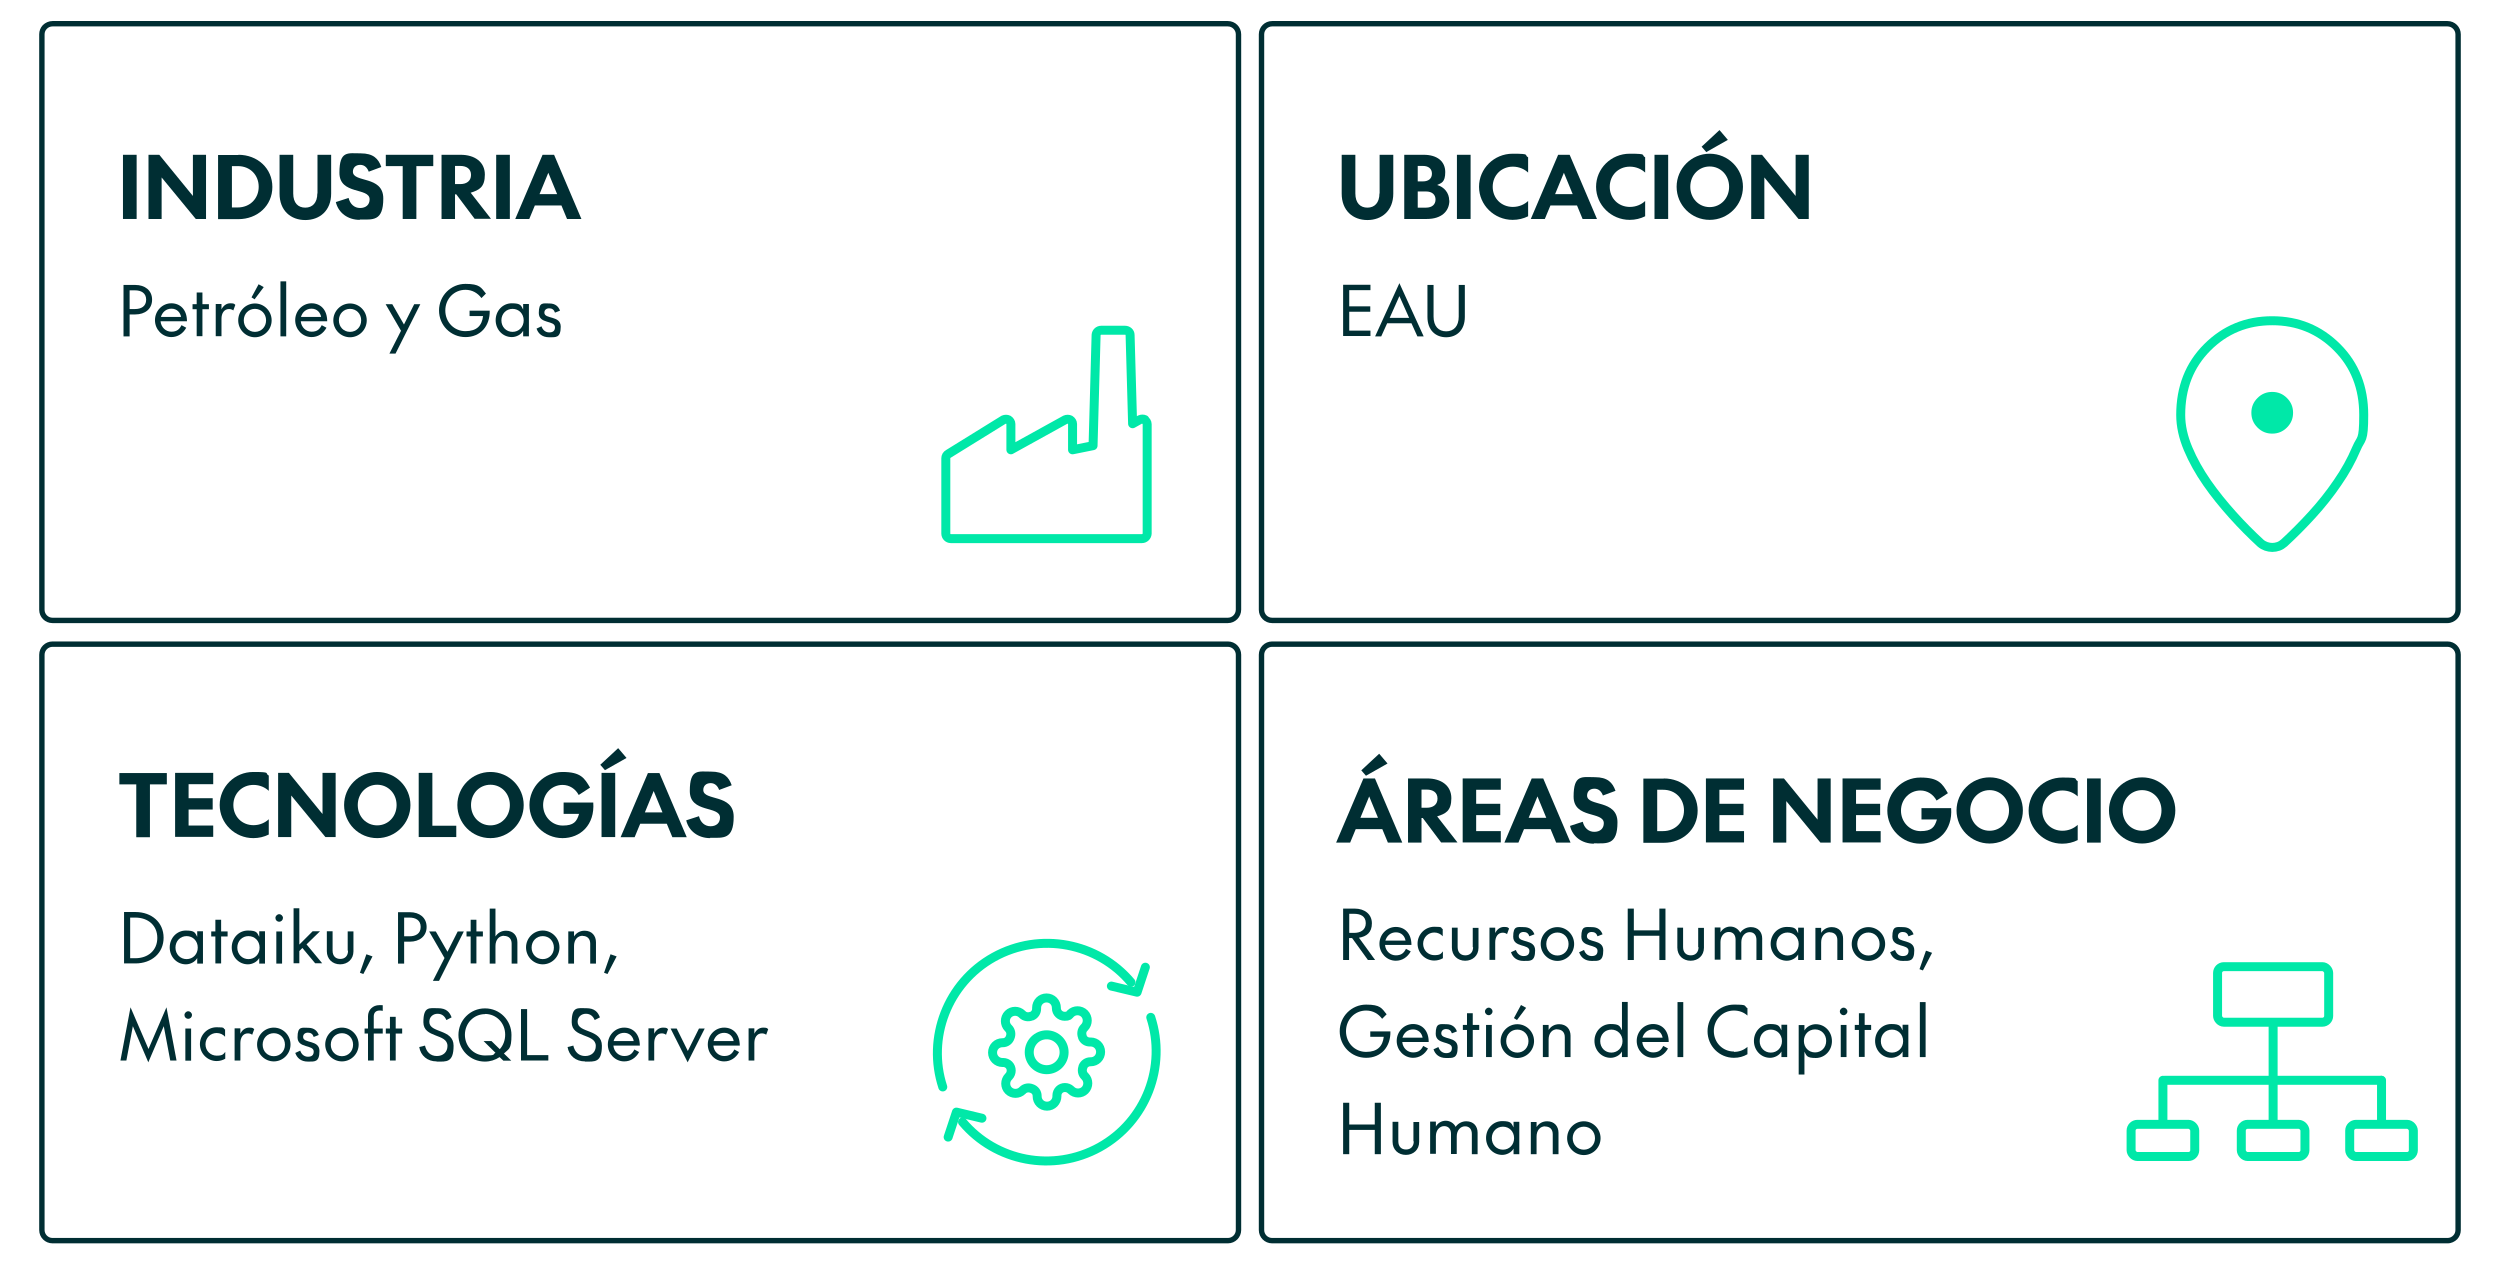 <?xml version="1.0" encoding="UTF-8"?>
<svg id="Layer_1" data-name="Layer 1" xmlns="http://www.w3.org/2000/svg" version="1.1" viewBox="0 0 1390.6 703.3">
  <defs>
    <style>
      .cls-1 {
        fill: #002e33;
      }

      .cls-1, .cls-2 {
        stroke-width: 0px;
      }

      .cls-3 {
        fill: none;
        stroke: #00e8a8;
        stroke-linecap: round;
        stroke-linejoin: round;
        stroke-width: 5px;
      }

      .cls-2 {
        fill: #00e8a8;
      }
    </style>
  </defs>
  <path class="cls-1" d="M683,346.6H29.2c-4.1,0-7.4-3.3-7.4-7.4V19.1c0-1.9.7-3.7,2-5.1,1.4-1.4,3.4-2.3,5.4-2.3h653.8c4.1,0,7.4,3.3,7.4,7.4v320c0,4.1-3.3,7.5-7.4,7.5h0ZM29.2,14.7c-1.2,0-2.4.5-3.2,1.4-.8.8-1.2,1.9-1.2,3v320.1c0,2.4,2,4.4,4.4,4.4h653.8c2.4,0,4.4-2,4.4-4.5V19.1c0-2.4-2-4.4-4.4-4.4,0,0-653.8,0-653.8,0Z"/>
  <path class="cls-1" d="M1361.4,346.6h-653.8c-4.1,0-7.4-3.3-7.4-7.4V19.1c0-4.1,3.3-7.4,7.4-7.4h653.8c4.1,0,7.4,3.3,7.4,7.4v320c0,1.9-.7,3.8-2.1,5.2-1.4,1.4-3.3,2.3-5.3,2.3ZM707.6,14.7c-2.4,0-4.4,2-4.4,4.4v320.1c0,2.4,2,4.4,4.4,4.4h653.8c1.2,0,2.3-.5,3.2-1.4.8-.8,1.2-1.9,1.2-3.1V19.1c0-2.4-2-4.4-4.4-4.4h-653.8,0Z"/>
  <path class="cls-1" d="M683,691.6H29.2c-4.1,0-7.4-3.3-7.4-7.4v-320c0-4.1,3.3-7.4,7.4-7.4h653.8c4.1,0,7.4,3.3,7.4,7.4v320c0,4.1-3.3,7.4-7.4,7.4ZM29.2,359.8c-2.4,0-4.4,2-4.4,4.4v320c0,2.4,2,4.4,4.4,4.4h653.8c2.4,0,4.4-2,4.4-4.4v-320c0-2.4-2-4.4-4.4-4.4H29.2Z"/>
  <path class="cls-1" d="M1361.4,691.6h-653.8c-4.1,0-7.4-3.3-7.4-7.4v-320c0-4.1,3.3-7.4,7.4-7.4h653.8c4.1,0,7.4,3.3,7.4,7.4v320c0,1.9-.7,3.7-2,5.1-1.4,1.4-3.3,2.3-5.3,2.3h0ZM707.6,359.8c-2.4,0-4.4,2-4.4,4.4v320c0,2.4,2,4.4,4.4,4.4h653.8c1.2,0,2.4-.5,3.2-1.4.8-.8,1.2-1.9,1.2-3v-320c0-2.4-2-4.4-4.4-4.4h-653.8,0Z"/>
  <g>
    <path class="cls-1" d="M75.3,507.3c9.1,0,15.7,5.8,15.7,14.3s-6.6,14.3-15.7,14.3h-6.3v-28.6h6.3ZM75.3,510.4h-2.9v22.6h2.9c7,0,12.2-4.3,12.2-11.3s-5.2-11.3-12.2-11.3h0Z"/>
    <path class="cls-1" d="M112.9,518.1v17.9h-3.2v-3.1c-1.2,2.2-3.9,3.5-6.3,3.5-5.1,0-9-4.2-9-9.4s3.9-9.4,9-9.4,5.1,1.3,6.3,3.5v-3.1h3.2ZM103.8,533.5c3.5,0,6.2-2.7,6.2-6.4s-2.7-6.4-6.2-6.4-6.2,2.7-6.2,6.4,2.7,6.4,6.2,6.4Z"/>
    <path class="cls-1" d="M117.5,518.1h2.3v-6.5h3.2v6.5h3.6v2.8h-3.6v15h-3.2v-15h-2.3v-2.8Z"/>
    <path class="cls-1" d="M147.4,518.1v17.9h-3.2v-3.1c-1.2,2.2-3.9,3.5-6.3,3.5-5.1,0-9-4.2-9-9.4s3.9-9.4,9-9.4,5.1,1.3,6.3,3.5v-3.1h3.2ZM138.2,533.5c3.5,0,6.2-2.7,6.2-6.4s-2.7-6.4-6.2-6.4-6.2,2.7-6.2,6.4,2.7,6.4,6.2,6.4Z"/>
    <path class="cls-1" d="M153.2,510.6c0-1.1,1-2.1,2.1-2.1s2.1,1,2.1,2.1-.9,2.1-2.1,2.1-2.1-.9-2.1-2.1ZM156.9,518.1v17.9h-3.2v-17.9h3.2Z"/>
    <path class="cls-1" d="M166.5,505.3v20.1l7.4-7.4h4.1l-7.5,7.3,8.7,10.5h-3.9l-7.1-8.5-1.7,1.7v6.8h-3.2v-30.6h3.2Z"/>
    <path class="cls-1" d="M193.4,528.9v-10.8h3.2v11.1c0,4.3-3.2,7.2-7.4,7.2s-7.4-2.9-7.4-7.3v-11.1h3.2v10.8c0,3,1.7,4.6,4.3,4.6s4.3-1.7,4.3-4.6h-.2Z"/>
    <path class="cls-1" d="M207.2,532l-5.1,9.8-1.9-.7,3.6-10.3,3.4,1.2Z"/>
    <path class="cls-1" d="M224.8,536h-3.4v-28.6h6.6c5.3,0,9.3,3,9.3,8.2s-4,8.2-9.3,8.2h-3.2v12.2h0ZM224.8,520.8h3c3.3,0,6.2-1.4,6.2-5.2s-2.9-5.2-6.2-5.2h-3v10.5h0Z"/>
    <path class="cls-1" d="M247.2,532.8l-8.5-14.7h3.7l6.5,11.3,5.7-11.3h3.4l-13.8,27.5h-3.4l6.5-12.8h-.1Z"/>
    <path class="cls-1" d="M259.5,518.1h2.3v-6.5h3.2v6.5h3.6v2.8h-3.6v15h-3.2v-15h-2.3v-2.8Z"/>
    <path class="cls-1" d="M280.4,520.5c-2.8,0-4.8,2.2-4.8,5.7v9.8h-3.2v-30.6h3.2v15.5c1.2-1.9,3.2-3.2,5.9-3.2,4.1,0,6.3,2.9,6.3,6.4v11.9h-3.2v-11.1c0-2.7-1.6-4.3-4.2-4.3h0Z"/>
    <path class="cls-1" d="M301.9,517.6c5.1,0,9.3,4.2,9.3,9.4s-4.2,9.4-9.3,9.4-9.3-4.2-9.3-9.4,4.2-9.4,9.3-9.4ZM301.9,533.5c3.5,0,6.2-2.7,6.2-6.4s-2.7-6.4-6.2-6.4-6.2,2.7-6.2,6.4,2.7,6.4,6.2,6.4Z"/>
    <path class="cls-1" d="M324.1,520.5c-2.8,0-4.8,2.2-4.8,5.7v9.8h-3.2v-17.9h3.2v2.8c1.2-1.9,3.2-3.2,5.9-3.2,4.1,0,6.3,2.9,6.3,6.4v11.9h-3.2v-11.1c0-2.7-1.6-4.3-4.2-4.3h0Z"/>
    <path class="cls-1" d="M343,532l-5.1,9.8-1.9-.7,3.6-10.3,3.4,1.2Z"/>
    <path class="cls-1" d="M73.9,570.8l-3.6,19.1h-3.3l5.6-29.6,10,23.2,10-23.2,5.6,29.6h-3.5l-3.6-19.1-8.6,20.1-8.6-20.1Z"/>
    <path class="cls-1" d="M102.6,564.6c0-1.1,1-2.1,2.1-2.1s2.1,1,2.1,2.1-.9,2.1-2.1,2.1-2.1-.9-2.1-2.1ZM106.3,572.1v17.9h-3.2v-17.9h3.2Z"/>
    <path class="cls-1" d="M125.2,572.9v3.8c-1.1-1.3-2.8-2.1-4.7-2.1-3.4,0-6.2,2.7-6.2,6.3s2.8,6.3,6.2,6.3,3.7-.8,4.8-2.1v3.8c-1.4.8-3,1.3-4.8,1.3-5.1,0-9.3-4.2-9.3-9.4s4.2-9.4,9.3-9.4,3.3.5,4.7,1.3v.2h0Z"/>
    <path class="cls-1" d="M140.3,575.6c-.6-.5-1.5-.8-2.4-.8-2.7,0-4.2,2.3-4.2,5.4v9.7h-3.2v-17.9h3.2v3c.9-1.9,2.6-3.4,4.9-3.4s2.2.4,2.8.9l-1.1,3h0Z"/>
    <path class="cls-1" d="M152.3,571.6c5.1,0,9.3,4.2,9.3,9.4s-4.2,9.4-9.3,9.4-9.3-4.2-9.3-9.4,4.2-9.4,9.3-9.4ZM152.3,587.5c3.5,0,6.2-2.7,6.2-6.4s-2.7-6.4-6.2-6.4-6.2,2.7-6.2,6.4,2.7,6.4,6.2,6.4Z"/>
    <path class="cls-1" d="M164.2,585.7l2.8-1.3c.6,1.9,2.1,3.4,4.3,3.4s3.2-1,3.2-2.9c0-4-9-1.6-9-7.9s2.5-5.3,5.9-5.3,5.1,1.8,5.9,4l-2.8,1.1c-.5-1.6-1.6-2.4-3.2-2.4s-2.7.9-2.7,2.4c0,3.8,9.1,1.4,9.1,7.8s-2.8,5.9-6.5,5.9-6-2-6.9-4.7h-.1Z"/>
    <path class="cls-1" d="M190.2,571.6c5.1,0,9.3,4.2,9.3,9.4s-4.2,9.4-9.3,9.4-9.3-4.2-9.3-9.4,4.2-9.4,9.3-9.4ZM190.2,587.5c3.5,0,6.2-2.7,6.2-6.4s-2.7-6.4-6.2-6.4-6.2,2.7-6.2,6.4,2.7,6.4,6.2,6.4Z"/>
    <path class="cls-1" d="M202.8,572.1h1.9v-6.8c0-3.6,2.7-6.2,6.3-6.2s1.4,0,1.9.2v3c-.7-.2-1.1-.2-1.8-.2-1.8,0-3.2,1-3.2,3.3v6.7h5v2.8h-5v15h-3.2v-15h-1.9v-2.8Z"/>
    <path class="cls-1" d="M214.6,572.1h2.3v-6.5h3.2v6.5h3.6v2.8h-3.6v15h-3.2v-15h-2.3v-2.8Z"/>
    <path class="cls-1" d="M242.9,590.4c-5.2,0-8.9-3.2-9.7-8l3.2-.8c.8,3.6,3.1,5.8,6.6,5.8s5.9-2.2,5.9-5.6c0-7.1-13.4-4.2-13.4-13.2s3.4-7.8,8.1-7.8,6.5,2.2,7.6,5.1l-2.9,1.5c-.9-2.1-2.4-3.5-4.9-3.5s-4.6,1.7-4.6,4.5c0,6.4,13.5,3.8,13.5,13.3s-4.1,8.8-9.2,8.8h-.2Z"/>
    <path class="cls-1" d="M269.8,560.9c8.2,0,14.7,6.6,14.7,14.8s-1.6,7.7-4.2,10.3l4.1,4h-4.4l-2.1-2c-2.4,1.6-5.2,2.5-8.2,2.5-8.2,0-14.7-6.6-14.7-14.8s6.6-14.8,14.7-14.8h.1ZM269.8,564.1c-6.3,0-11.2,5.1-11.2,11.5s4.9,11.5,11.2,11.5,4.1-.6,5.8-1.5l-6.6-6.5h4.4l4.6,4.5c1.9-2.1,3-4.9,3-8.1,0-6.5-4.9-11.5-11.2-11.5h0Z"/>
    <path class="cls-1" d="M289.8,561.3h3.4v25.6h11.8v3h-15.2v-28.6h0Z"/>
    <path class="cls-1" d="M325.4,590.4c-5.2,0-8.9-3.2-9.7-8l3.2-.8c.8,3.6,3.1,5.8,6.6,5.8s5.9-2.2,5.9-5.6c0-7.1-13.4-4.2-13.4-13.2s3.4-7.8,8.1-7.8,6.5,2.2,7.6,5.1l-2.9,1.5c-.9-2.1-2.4-3.5-4.9-3.5s-4.6,1.7-4.6,4.5c0,6.4,13.5,3.8,13.5,13.3s-4.1,8.8-9.2,8.8h-.2Z"/>
    <path class="cls-1" d="M352.9,583.8l2.6,1.4c-1.8,3.3-4.8,5.2-8.3,5.2-5,0-9.1-4.2-9.1-9.4s4.1-9.4,9.1-9.4,8.7,3.6,8.7,10h-14.7c.3,3.4,2.9,5.8,6,5.8s4.5-1.3,5.7-3.7h0ZM341.3,579.1h11.2c-.4-2.5-2.3-4.6-5.3-4.6s-5.1,1.9-5.9,4.6h0Z"/>
    <path class="cls-1" d="M370.5,575.6c-.6-.5-1.5-.8-2.4-.8-2.7,0-4.2,2.3-4.2,5.4v9.7h-3.2v-17.9h3.2v3c.9-1.9,2.6-3.4,4.9-3.4s2.2.4,2.8.9l-1.1,3h0Z"/>
    <path class="cls-1" d="M373,572.1h3.4l6.2,12.5,6.2-12.5h3.2l-9.5,18.8-9.5-18.8h0Z"/>
    <path class="cls-1" d="M408.5,583.8l2.6,1.4c-1.8,3.3-4.8,5.2-8.3,5.2-5,0-9.1-4.2-9.1-9.4s4.1-9.4,9.1-9.4,8.7,3.6,8.7,10h-14.7c.3,3.4,2.9,5.8,6,5.8s4.5-1.3,5.7-3.7h0ZM396.9,579.1h11.2c-.4-2.5-2.3-4.6-5.3-4.6s-5.1,1.9-5.9,4.6h0Z"/>
    <path class="cls-1" d="M426.2,575.6c-.6-.5-1.5-.8-2.4-.8-2.7,0-4.2,2.3-4.2,5.4v9.7h-3.2v-17.9h3.2v3c.9-1.9,2.6-3.4,4.9-3.4s2.2.4,2.8.9l-1.1,3h0Z"/>
  </g>
  <g>
    <line class="cls-3" x1="1264.4" y1="624.5" x2="1264.4" y2="569"/>
    <line class="cls-3" x1="1203.1" y1="623.8" x2="1203.1" y2="600.9"/>
    <line class="cls-3" x1="1324.7" y1="623.8" x2="1324.7" y2="600.9"/>
    <line class="cls-3" x1="1324.4" y1="600.9" x2="1204.2" y2="600.9"/>
    <rect class="cls-3" x="1307" y="625.4" width="35.4" height="17.9" rx="3.5" ry="3.5"/>
    <rect class="cls-3" x="1185.4" y="625.4" width="35.4" height="17.9" rx="3.5" ry="3.5"/>
    <rect class="cls-3" x="1233.5" y="537.7" width="61.8" height="30.9" rx="3.5" ry="3.5"/>
    <rect class="cls-3" x="1246.7" y="625.4" width="35.4" height="17.9" rx="3.5" ry="3.5"/>
  </g>
  <g>
    <circle id="Ellipse_191" data-name="Ellipse 191" class="cls-3" cx="582.2" cy="585.3" r="9.7"/>
    <path id="Path_1152" data-name="Path 1152" class="cls-3" d="M602.4,593.5c-.7,1.7-.4,3.7.9,5l.2.2c2.1,2.1,2.1,5.6,0,7.7-2.1,2.1-5.6,2.1-7.7,0l-.2-.2c-1.8-1.7-4.7-1.7-6.4,0-.8.8-1.3,2-1.3,3.1v.5c0,3-2.4,5.5-5.5,5.5s-5.5-2.4-5.5-5.5h0v-.2c0-1.9-1.2-3.5-3-4.1-1.7-.7-3.7-.4-5,.9l-.2.2c-2.1,2.1-5.6,2.1-7.7,0-2.1-2.1-2.1-5.6,0-7.7l.2-.2c1.7-1.8,1.7-4.7,0-6.4-.8-.8-2-1.3-3.1-1.3h-.5c-3,0-5.5-2.4-5.5-5.5s2.4-5.5,5.5-5.5h.2c1.9,0,3.5-1.2,4.1-3,.7-1.7.4-3.7-.9-5l-.2-.2c-2.1-2.1-2.1-5.6,0-7.7,2.1-2.1,5.6-2.1,7.7,0l.2.2c1.3,1.3,3.3,1.6,5,.9h.2c1.7-.7,2.7-2.3,2.7-4.1v-.5c0-3,2.4-5.5,5.5-5.5s5.5,2.4,5.5,5.5h0v.2c0,2.5,2.1,4.5,4.6,4.5s2.3-.5,3.1-1.3l.2-.2c2.1-2.1,5.6-2.1,7.7,0s2.1,5.6,0,7.7l-.2.2c-1.3,1.3-1.6,3.3-.9,5v.2c.7,1.7,2.3,2.7,4.1,2.7h.5c3,0,5.5,2.4,5.5,5.5s-2.4,5.5-5.5,5.5h-.2c-1.8,0-3.4,1.1-4.1,2.7h.1Z"/>
    <g>
      <polyline class="cls-3" points="618.2 548.5 632.5 551.9 637.1 538"/>
      <polyline class="cls-3" points="546.2 622 532 618.6 527.4 632.5"/>
      <path class="cls-3" d="M629.1,546.4c-18.4-21.9-50.3-28.4-76.3-14-25.9,14.4-37.3,45-28.4,72.2"/>
      <path class="cls-3" d="M535.4,624.1c18.4,21.9,50.3,28.4,76.3,14,25.9-14.4,37.3-45,28.4-72.2"/>
    </g>
  </g>
  <path class="cls-3" d="M636.8,233.4c-.8-.4-1.8-.4-2.7,0l-4.1,2.3-1.4-49.4c0-1.5-1.3-2.6-2.8-2.6h-13.3c-1.5,0-2.7,1.2-2.8,2.6l-1.7,61.6-11.4,2.3v-14.4c0-.9-.6-1.8-1.4-2.3-.8-.4-1.8-.4-2.7,0l-30.2,16.7v-14.4c0-.9-.6-1.8-1.4-2.3-.8-.4-1.8-.4-2.7,0l-30.7,19c-.9.5-1.4,1.4-1.4,2.4v41.9c0,1.5,1.2,2.8,2.8,2.8h106.3c1.5,0,2.8-1.2,2.9-2.8v-60.9c0-.9-.6-1.8-1.4-2.3v-.2Z"/>
  <g>
    <path class="cls-3" d="M1263.9,304.5c-1.1,0-2.2-.2-3.4-.6-1.1-.4-2.2-1-3.1-1.8-5.1-4.7-10.3-9.9-15.5-15.7-5.2-5.8-10-11.7-14.3-17.9-4.3-6.2-7.8-12.5-10.5-18.9s-4.1-12.7-4.1-18.8c0-15.2,4.9-27.7,14.8-37.6s21.9-14.8,36.1-14.8,26.2,4.9,36.1,14.8c9.9,9.9,14.8,22.4,14.8,37.6s-1.4,12.4-4.1,18.8-6.2,12.7-10.5,18.9c-4.2,6.2-9,12.2-14.2,17.9-5.2,5.7-10.4,10.9-15.5,15.6-.9.8-2,1.5-3.1,1.9-1.2.4-2.3.6-3.5.6h0Z"/>
    <path class="cls-2" d="M1263.9,241.2c3.2,0,5.9-1.1,8.2-3.4,2.3-2.3,3.4-5,3.4-8.2s-1.1-5.9-3.4-8.2-5-3.4-8.2-3.4-5.9,1.1-8.2,3.4c-2.3,2.3-3.4,5-3.4,8.2s1.1,5.9,3.4,8.2,5,3.4,8.2,3.4Z"/>
  </g>
  <g>
    <path class="cls-1" d="M767.4,107.6v-21.5h7.6v21.6c0,9.4-6.3,14.7-14.4,14.7s-14.3-5.3-14.3-14.7v-21.6h7.6v21.5c0,5.3,2.7,7.9,6.7,7.9s6.7-2.7,6.7-7.9Z"/>
    <path class="cls-1" d="M806.2,111.5c0,6.1-4.5,10.3-12.5,10.3h-12.6v-35.7h10.8c7.7,0,12,3.8,12,9.6s-2.2,6.1-4.5,7.2c3.9,1.1,6.7,4.4,6.7,8.6ZM788.6,100.9h2.9c3,0,5-1.5,5-4.3s-2-4.3-5-4.3h-2.9v8.6ZM788.6,115.5h4.6c3.4,0,5.3-1.8,5.3-4.5s-1.9-4.5-5.3-4.5h-4.6v9Z"/>
    <path class="cls-1" d="M818,121.8h-7.6v-35.7h7.6v35.7Z"/>
    <path class="cls-1" d="M841.5,115.1c3.5,0,6.5-1.4,8.5-3.3v8.5c-2.6,1.3-5.5,2-8.6,2-10.3,0-18.7-8.3-18.7-18.4s8.3-18.4,18.7-18.4,6.1.7,8.6,2v8.5c-2-1.9-5-3.3-8.5-3.3-6.4,0-11.2,4.8-11.2,11.2s4.8,11.2,11.2,11.2Z"/>
    <path class="cls-1" d="M877.4,114.3h-15l-3.1,7.5h-7.8l15.2-35.7h6.4l15.2,35.7h-8l-3.1-7.5ZM865,108h9.8l-4.9-11.9-4.9,11.9Z"/>
    <path class="cls-1" d="M906.6,115.1c3.5,0,6.5-1.4,8.5-3.3v8.5c-2.6,1.3-5.5,2-8.6,2-10.3,0-18.7-8.3-18.7-18.4s8.3-18.4,18.7-18.4,6.1.7,8.6,2v8.5c-2-1.9-5-3.3-8.5-3.3-6.4,0-11.2,4.8-11.2,11.2s4.8,11.2,11.2,11.2Z"/>
    <path class="cls-1" d="M927.9,121.8h-7.6v-35.7h7.6v35.7Z"/>
    <path class="cls-1" d="M951,85.5c10.3,0,18.5,8.3,18.5,18.4s-8.2,18.4-18.5,18.4-18.4-8.3-18.4-18.4,8.2-18.4,18.4-18.4ZM951,92.6c-6,0-10.8,4.8-10.8,11.3s4.8,11.3,10.8,11.3,10.8-4.8,10.8-11.3-4.8-11.3-10.8-11.3ZM956.5,72.4l4.6,5.4-12,6.8-2.6-3,9.9-9.2Z"/>
    <path class="cls-1" d="M980.1,86.1l18.7,22.9v-22.9h7.3v35.7h-5.7l-19-23.1v23.1h-7.3v-35.7h6Z"/>
  </g>
  <g>
    <path class="cls-1" d="M76,121.8h-7.6v-35.7h7.6v35.7Z"/>
    <path class="cls-1" d="M88.6,86.1l18.7,22.9v-22.9h7.3v35.7h-5.7l-19-23.1v23.1h-7.3v-35.7h6Z"/>
    <path class="cls-1" d="M132.6,86.1c10.6,0,18.9,7.5,18.9,17.9s-8.3,17.9-18.9,17.9h-11.3v-35.7h11.3ZM132.2,92.4h-3.2v23h3.2c6.9,0,11.7-5,11.7-11.5s-4.7-11.5-11.6-11.5Z"/>
    <path class="cls-1" d="M176.6,107.6v-21.5h7.6v21.6c0,9.4-6.3,14.7-14.4,14.7s-14.3-5.3-14.3-14.7v-21.6h7.6v21.5c0,5.3,2.7,7.9,6.7,7.9s6.7-2.7,6.7-7.9Z"/>
    <path class="cls-1" d="M200.1,122.3c-6.6,0-11.9-3.9-13.3-9.9l7.1-2.3c.8,3.4,3.2,5.6,6.4,5.6s5.3-1.8,5.3-4.8c0-6.8-16.8-2.3-16.8-14.8s4.7-10.8,11.8-10.8,9.9,3,11.5,7.6l-7,2.6c-.7-2-2.2-3.8-4.7-3.8s-4.1,1.5-4.1,3.8c0,6.3,16.9,2,16.9,14.9s-5.9,11.7-13.1,11.7Z"/>
    <path class="cls-1" d="M231.6,92.4v29.4h-7.6v-29.4h-9.4v-6.3h26.4v6.3h-9.4Z"/>
    <path class="cls-1" d="M253.1,121.8h-7.5v-35.7h10.6c7.9,0,13.5,4,13.5,11s-3.1,8.6-7.9,10.1l11.3,14.5h-9.1l-10.2-13.6h-.7v13.6ZM253.1,102.4h2.9c3.5,0,6-1.7,6-5.1s-2.5-5-6-5h-2.9v10Z"/>
    <path class="cls-1" d="M283.6,121.8h-7.6v-35.7h7.6v35.7Z"/>
    <path class="cls-1" d="M312.5,114.3h-15l-3.1,7.5h-7.8l15.2-35.7h6.4l15.2,35.7h-8l-3.1-7.5ZM300.1,108h9.8l-4.9-11.9-4.9,11.9Z"/>
  </g>
  <g>
    <path class="cls-1" d="M769.1,461.2h-15l-3.1,7.5h-7.8l15.2-35.7h6.4l15.2,35.7h-8l-3.1-7.5ZM756.7,454.9h9.8l-4.9-11.9-4.9,11.9ZM767.2,419.3l4.6,5.4-12,6.8-2.6-3,9.9-9.2Z"/>
    <path class="cls-1" d="M790.7,468.7h-7.5v-35.7h10.6c7.9,0,13.5,4,13.5,11s-3.1,8.6-7.9,10.1l11.3,14.5h-9.1l-10.2-13.6h-.7v13.6ZM790.7,449.3h2.9c3.5,0,6-1.7,6-5.1s-2.5-5-6-5h-2.9v10Z"/>
    <path class="cls-1" d="M813.6,433h21.2v6.3h-13.7v7.8h13.4v6.3h-13.4v8.9h13.7v6.3h-21.2v-35.7Z"/>
    <path class="cls-1" d="M862.7,461.2h-15l-3.1,7.5h-7.8l15.2-35.7h6.4l15.2,35.7h-8l-3.1-7.5ZM850.3,454.9h9.8l-4.9-11.9-4.9,11.9Z"/>
    <path class="cls-1" d="M886.6,469.3c-6.6,0-11.9-3.9-13.3-9.9l7.1-2.3c.8,3.4,3.2,5.6,6.4,5.6s5.3-1.8,5.3-4.8c0-6.8-16.8-2.3-16.8-14.8s4.7-10.8,11.8-10.8,9.9,3,11.5,7.6l-7,2.6c-.7-2-2.2-3.8-4.7-3.8s-4.1,1.5-4.1,3.8c0,6.3,16.9,2,16.9,14.9s-5.9,11.7-13.1,11.7Z"/>
    <path class="cls-1" d="M925.4,433c10.6,0,18.9,7.5,18.9,17.9s-8.3,17.9-18.9,17.9h-11.3v-35.7h11.3ZM925,439.3h-3.2v23h3.2c6.9,0,11.7-5,11.7-11.5s-4.7-11.5-11.6-11.5Z"/>
    <path class="cls-1" d="M948.9,433h21.2v6.3h-13.7v7.8h13.4v6.3h-13.4v8.9h13.7v6.3h-21.2v-35.7Z"/>
    <path class="cls-1" d="M992.3,433l18.7,22.9v-22.9h7.3v35.7h-5.7l-19-23.1v23.1h-7.3v-35.7h6Z"/>
    <path class="cls-1" d="M1024.9,433h21.2v6.3h-13.7v7.8h13.4v6.3h-13.4v8.9h13.7v6.3h-21.2v-35.7Z"/>
    <path class="cls-1" d="M1068.2,469.3c-10.2,0-18.4-8.3-18.4-18.4s8.2-18.4,18.4-18.4,12.2,3.4,15.3,8.7l-6.3,4.1c-1.8-3.4-5.1-5.6-9-5.6-6,0-10.8,4.9-10.8,11.2s4.8,11.4,10.9,11.4,7.8-2.1,9.1-6.5h-8.6v-6.3h16.5c.9,12.4-7.1,19.8-17.2,19.8Z"/>
    <path class="cls-1" d="M1106.7,432.4c10.3,0,18.5,8.3,18.5,18.4s-8.2,18.4-18.5,18.4-18.4-8.3-18.4-18.4,8.2-18.4,18.4-18.4ZM1106.7,439.5c-6,0-10.8,4.8-10.8,11.3s4.8,11.3,10.8,11.3,10.8-4.8,10.8-11.3-4.8-11.3-10.8-11.3Z"/>
    <path class="cls-1" d="M1147.2,462.1c3.5,0,6.5-1.4,8.5-3.3v8.5c-2.6,1.3-5.5,2-8.6,2-10.3,0-18.7-8.3-18.7-18.4s8.3-18.4,18.7-18.4,6.1.7,8.6,2v8.5c-2-1.9-5-3.3-8.5-3.3-6.4,0-11.2,4.8-11.2,11.2s4.8,11.2,11.2,11.2Z"/>
    <path class="cls-1" d="M1168.5,468.7h-7.6v-35.7h7.6v35.7Z"/>
    <path class="cls-1" d="M1191.5,432.4c10.3,0,18.5,8.3,18.5,18.4s-8.2,18.4-18.5,18.4-18.4-8.3-18.4-18.4,8.2-18.4,18.4-18.4ZM1191.5,439.5c-6,0-10.8,4.8-10.8,11.3s4.8,11.3,10.8,11.3,10.8-4.8,10.8-11.3-4.8-11.3-10.8-11.3Z"/>
  </g>
  <g>
    <path class="cls-1" d="M83.4,436.3v29.4h-7.6v-29.4h-9.4v-6.3h26.4v6.3h-9.4Z"/>
    <path class="cls-1" d="M97.4,429.9h21.2v6.3h-13.7v7.8h13.4v6.3h-13.4v8.9h13.7v6.3h-21.2v-35.7Z"/>
    <path class="cls-1" d="M141,459c3.5,0,6.5-1.4,8.5-3.3v8.5c-2.6,1.3-5.5,2-8.6,2-10.3,0-18.7-8.3-18.7-18.4s8.3-18.4,18.7-18.4,6.1.7,8.6,2v8.5c-2-1.9-5-3.3-8.5-3.3-6.4,0-11.2,4.8-11.2,11.2s4.8,11.2,11.2,11.2Z"/>
    <path class="cls-1" d="M160.7,429.9l18.7,22.9v-22.9h7.3v35.7h-5.7l-19-23.1v23.1h-7.3v-35.7h6Z"/>
    <path class="cls-1" d="M209.8,429.4c10.3,0,18.5,8.3,18.5,18.4s-8.2,18.4-18.5,18.4-18.4-8.3-18.4-18.4,8.2-18.4,18.4-18.4ZM209.8,436.5c-6,0-10.8,4.8-10.8,11.3s4.8,11.3,10.8,11.3,10.8-4.8,10.8-11.3-4.8-11.3-10.8-11.3Z"/>
    <path class="cls-1" d="M232.9,429.9h7.6v29.4h13.3v6.3h-20.9v-35.7Z"/>
    <path class="cls-1" d="M272.8,429.4c10.3,0,18.5,8.3,18.5,18.4s-8.2,18.4-18.5,18.4-18.4-8.3-18.4-18.4,8.2-18.4,18.4-18.4ZM272.8,436.5c-6,0-10.8,4.8-10.8,11.3s4.8,11.3,10.8,11.3,10.8-4.8,10.8-11.3-4.8-11.3-10.8-11.3Z"/>
    <path class="cls-1" d="M312.9,466.2c-10.2,0-18.4-8.3-18.4-18.4s8.2-18.4,18.4-18.4,12.2,3.4,15.3,8.7l-6.3,4.1c-1.8-3.4-5.1-5.6-9-5.6-6,0-10.8,4.9-10.8,11.2s4.8,11.4,10.9,11.4,7.8-2.1,9.1-6.5h-8.6v-6.3h16.5c.9,12.4-7.1,19.8-17.2,19.8Z"/>
    <path class="cls-1" d="M343.9,416.2l4.6,5.4-12,6.8-2.6-3,9.9-9.2ZM342.2,465.6h-7.6v-35.7h7.6v35.7Z"/>
    <path class="cls-1" d="M371.1,458.2h-15l-3.1,7.5h-7.8l15.2-35.7h6.4l15.2,35.7h-8l-3.1-7.5ZM358.7,451.9h9.8l-4.9-11.9-4.9,11.9Z"/>
    <path class="cls-1" d="M395,466.2c-6.6,0-11.9-3.9-13.3-9.9l7.1-2.3c.8,3.4,3.2,5.6,6.4,5.6s5.3-1.8,5.3-4.8c0-6.8-16.8-2.3-16.8-14.8s4.7-10.8,11.8-10.8,9.9,3,11.5,7.6l-7,2.6c-.7-2-2.2-3.8-4.7-3.8s-4.1,1.5-4.1,3.8c0,6.3,16.9,2,16.9,14.9s-5.9,11.7-13.1,11.7Z"/>
  </g>
  <g>
    <path class="cls-1" d="M747.1,158.4h15.2v3h-11.8v9h11.7v3h-11.7v10.5h11.8v3h-15.2v-28.6Z"/>
    <path class="cls-1" d="M785.1,179.8h-13.5l-3.3,7.3h-3.4l13.5-29.6,13.5,29.6h-3.5l-3.3-7.3ZM772.9,176.8h10.9l-5.4-12.1-5.4,12.1Z"/>
    <path class="cls-1" d="M811.4,176.1v-17.6h3.4v17.8c0,7.4-4.6,11.3-10.4,11.3s-10.4-3.9-10.4-11.3v-17.8h3.4v17.6c0,5.4,2.8,8.2,7,8.2s7-2.8,7-8.2Z"/>
  </g>
  <g>
    <path class="cls-1" d="M72.1,187.1h-3.4v-28.6h6.6c5.3,0,9.3,3,9.3,8.2s-4,8.2-9.3,8.2h-3.2v12.2ZM72.1,171.9h3c3.3,0,6.2-1.4,6.2-5.2s-2.9-5.2-6.2-5.2h-3v10.5Z"/>
    <path class="cls-1" d="M101,180.9l2.6,1.4c-1.8,3.3-4.8,5.2-8.3,5.2-5,0-9.1-4.2-9.1-9.4s4.1-9.4,9.1-9.4,8.7,3.6,8.7,10h-14.7c.3,3.4,2.9,5.8,6,5.8s4.5-1.3,5.7-3.7ZM89.5,176.3h11.2c-.4-2.5-2.3-4.6-5.3-4.6s-5.1,1.9-5.9,4.6Z"/>
    <path class="cls-1" d="M107.1,169.2h2.3v-6.5h3.2v6.5h3.6v2.8h-3.6v15h-3.2v-15h-2.3v-2.8Z"/>
    <path class="cls-1" d="M129.8,172.7c-.6-.5-1.5-.8-2.4-.8-2.7,0-4.2,2.3-4.2,5.4v9.7h-3.2v-17.9h3.2v3c.9-1.9,2.6-3.4,4.9-3.4s2.2.4,2.8.9l-1.1,3Z"/>
    <path class="cls-1" d="M141.8,168.8c5.1,0,9.3,4.2,9.3,9.4s-4.2,9.4-9.3,9.4-9.3-4.2-9.3-9.4,4.2-9.4,9.3-9.4ZM141.8,184.6c3.5,0,6.2-2.7,6.2-6.4s-2.7-6.4-6.2-6.4-6.2,2.7-6.2,6.4,2.7,6.4,6.2,6.4ZM143.8,158.1l2.9,1.6-5.1,6.8-1.7-1.1,4-7.4Z"/>
    <path class="cls-1" d="M159.2,156.5v30.6h-3.2v-30.6h3.2Z"/>
    <path class="cls-1" d="M179,180.9l2.6,1.4c-1.8,3.3-4.8,5.2-8.3,5.2-5,0-9.1-4.2-9.1-9.4s4.1-9.4,9.1-9.4,8.7,3.6,8.7,10h-14.7c.3,3.4,2.9,5.8,6,5.8s4.5-1.3,5.7-3.7ZM167.4,176.3h11.2c-.4-2.5-2.3-4.6-5.3-4.6s-5.1,1.9-5.9,4.6Z"/>
    <path class="cls-1" d="M194.7,168.8c5.1,0,9.3,4.2,9.3,9.4s-4.2,9.4-9.3,9.4-9.3-4.2-9.3-9.4,4.2-9.4,9.3-9.4ZM194.7,184.6c3.5,0,6.2-2.7,6.2-6.4s-2.7-6.4-6.2-6.4-6.2,2.7-6.2,6.4,2.7,6.4,6.2,6.4Z"/>
    <path class="cls-1" d="M223,183.9l-8.5-14.7h3.7l6.5,11.3,5.7-11.3h3.4l-13.8,27.5h-3.4l6.5-12.8Z"/>
    <path class="cls-1" d="M258.9,187.5c-8.2,0-14.7-6.6-14.7-14.8s6.6-14.8,14.7-14.8,8.7,2.1,11.4,5.4l-2.5,2.5c-2.1-2.8-5.1-4.6-8.9-4.6-6.3,0-11.2,5-11.2,11.5s4.9,11.5,11.2,11.5,9.2-3.1,9.8-8.4h-7.5v-3h11.2c.2,8.5-5.1,14.7-13.5,14.7Z"/>
    <path class="cls-1" d="M294.2,169.2v17.9h-3.2v-3.1c-1.2,2.2-3.9,3.5-6.3,3.5-5.1,0-9-4.2-9-9.4s3.9-9.4,9-9.4,5.1,1.3,6.3,3.5v-3.1h3.2ZM285.1,184.6c3.5,0,6.2-2.7,6.2-6.4s-2.7-6.4-6.2-6.4-6.2,2.7-6.2,6.4,2.7,6.4,6.2,6.4Z"/>
    <path class="cls-1" d="M298.4,182.8l2.8-1.3c.6,1.9,2.1,3.4,4.3,3.4s3.2-1,3.2-2.9c0-4-9-1.6-9-7.9s2.5-5.3,5.9-5.3,5.1,1.8,5.9,4l-2.8,1.1c-.5-1.6-1.6-2.4-3.2-2.4s-2.7.9-2.7,2.4c0,3.8,9.1,1.4,9.1,7.8s-2.8,5.9-6.5,5.9-6-2-6.9-4.7Z"/>
  </g>
  <g>
    <path class="cls-1" d="M750.5,534h-3.4v-28.6h6.5c5.3,0,9.5,3,9.5,8.2s-3,7.3-7.2,8l9,12.4h-4l-8.8-12.2h-1.7v12.2ZM750.5,518.9h2.8c3.3,0,6.4-1.5,6.4-5.4s-3-5.2-6.4-5.2h-2.8v10.6Z"/>
    <path class="cls-1" d="M782.1,527.8l2.6,1.4c-1.8,3.3-4.8,5.2-8.3,5.2-5,0-9.1-4.2-9.1-9.4s4.1-9.4,9.1-9.4,8.7,3.6,8.7,10h-14.7c.3,3.4,2.9,5.8,6,5.8s4.5-1.3,5.7-3.7ZM770.6,523.2h11.2c-.4-2.5-2.3-4.6-5.3-4.6s-5.1,1.9-5.9,4.6Z"/>
    <path class="cls-1" d="M802.5,517v3.8c-1.1-1.3-2.8-2.1-4.7-2.1-3.4,0-6.2,2.7-6.2,6.3s2.8,6.3,6.2,6.3,3.7-.8,4.8-2.1v3.8c-1.4.8-3,1.3-4.8,1.3-5.1,0-9.3-4.2-9.3-9.4s4.2-9.4,9.3-9.4,3.3.5,4.7,1.3Z"/>
    <path class="cls-1" d="M819.2,526.9v-10.8h3.2v11.1c0,4.3-3.2,7.2-7.4,7.2s-7.4-2.9-7.4-7.3v-11.1h3.2v10.8c0,3,1.7,4.6,4.3,4.6s4.3-1.7,4.3-4.6Z"/>
    <path class="cls-1" d="M838.3,519.6c-.6-.5-1.5-.8-2.4-.8-2.7,0-4.2,2.3-4.2,5.4v9.7h-3.2v-17.9h3.2v3c.9-1.9,2.6-3.4,4.9-3.4s2.2.4,2.8.9l-1.1,3Z"/>
    <path class="cls-1" d="M840.4,529.7l2.8-1.3c.6,1.9,2.1,3.4,4.3,3.4s3.2-1,3.2-2.9c0-4-9-1.6-9-7.9s2.5-5.3,5.9-5.3,5.1,1.8,5.9,4l-2.8,1.1c-.5-1.6-1.6-2.4-3.2-2.4s-2.7.9-2.7,2.4c0,3.8,9.1,1.4,9.1,7.8s-2.8,5.9-6.5,5.9-6-2-6.9-4.8Z"/>
    <path class="cls-1" d="M866.3,515.7c5.1,0,9.3,4.2,9.3,9.4s-4.2,9.4-9.3,9.4-9.3-4.2-9.3-9.4,4.2-9.4,9.3-9.4ZM866.3,531.5c3.5,0,6.2-2.7,6.2-6.4s-2.7-6.4-6.2-6.4-6.2,2.7-6.2,6.4,2.7,6.4,6.2,6.4Z"/>
    <path class="cls-1" d="M878.3,529.7l2.8-1.3c.6,1.9,2.1,3.4,4.3,3.4s3.2-1,3.2-2.9c0-4-9-1.6-9-7.9s2.5-5.3,5.9-5.3,5.1,1.8,5.9,4l-2.8,1.1c-.5-1.6-1.6-2.4-3.2-2.4s-2.7.9-2.7,2.4c0,3.8,9.1,1.4,9.1,7.8s-2.8,5.9-6.5,5.9-6-2-6.9-4.8Z"/>
    <path class="cls-1" d="M923,520.5h-14.2v13.5h-3.4v-28.6h3.4v12.1h14.2v-12.1h3.4v28.6h-3.4v-13.5Z"/>
    <path class="cls-1" d="M944.6,526.9v-10.8h3.2v11.1c0,4.3-3.2,7.2-7.4,7.2s-7.4-2.9-7.4-7.3v-11.1h3.2v10.8c0,3,1.7,4.6,4.3,4.6s4.3-1.7,4.3-4.6Z"/>
    <path class="cls-1" d="M967.9,518.9c1.3-1.9,3.5-3.2,6-3.2,4.1,0,6.3,2.8,6.3,6.3v12h-3.2v-11.2c0-2.7-1.4-4.3-3.8-4.3s-4.6,2.1-4.6,5.6v9.8h-3.2v-11.2c0-2.7-1.4-4.3-3.8-4.3s-4.6,2.1-4.6,5.6v9.8h-3.2v-17.9h3.2v2.7c1.1-1.9,3.1-3.2,5.5-3.2s4.4,1.4,5.4,3.2Z"/>
    <path class="cls-1" d="M1003.4,516.1v17.9h-3.2v-3.1c-1.2,2.2-3.9,3.5-6.3,3.5-5.1,0-9-4.2-9-9.4s3.9-9.4,9-9.4,5.1,1.3,6.3,3.5v-3.1h3.2ZM994.3,531.5c3.5,0,6.2-2.7,6.2-6.4s-2.7-6.4-6.2-6.4-6.2,2.7-6.2,6.4,2.7,6.4,6.2,6.4Z"/>
    <path class="cls-1" d="M1017.8,518.5c-2.8,0-4.8,2.2-4.8,5.7v9.8h-3.2v-17.9h3.2v2.8c1.2-1.9,3.2-3.2,5.9-3.2,4.1,0,6.3,2.9,6.3,6.4v11.9h-3.2v-11.1c0-2.7-1.6-4.3-4.2-4.3Z"/>
    <path class="cls-1" d="M1039.3,515.7c5.1,0,9.3,4.2,9.3,9.4s-4.2,9.4-9.3,9.4-9.3-4.2-9.3-9.4,4.2-9.4,9.3-9.4ZM1039.3,531.5c3.5,0,6.2-2.7,6.2-6.4s-2.7-6.4-6.2-6.4-6.2,2.7-6.2,6.4,2.7,6.4,6.2,6.4Z"/>
    <path class="cls-1" d="M1051.3,529.7l2.8-1.3c.6,1.9,2.1,3.4,4.3,3.4s3.2-1,3.2-2.9c0-4-9-1.6-9-7.9s2.5-5.3,5.9-5.3,5.1,1.8,5.9,4l-2.8,1.1c-.5-1.6-1.6-2.4-3.2-2.4s-2.7.9-2.7,2.4c0,3.8,9.1,1.4,9.1,7.8s-2.8,5.9-6.5,5.9-6-2-6.9-4.8Z"/>
    <path class="cls-1" d="M1074.7,530l-5.1,9.8-1.9-.7,3.6-10.3,3.4,1.2Z"/>
    <path class="cls-1" d="M759.9,588.4c-8.2,0-14.7-6.6-14.7-14.8s6.6-14.8,14.7-14.8,8.7,2.1,11.4,5.4l-2.5,2.5c-2.1-2.8-5.1-4.6-8.9-4.6-6.3,0-11.2,5-11.2,11.5s4.9,11.5,11.2,11.5,9.2-3.1,9.8-8.4h-7.5v-3h11.2c.2,8.5-5.1,14.7-13.5,14.7Z"/>
    <path class="cls-1" d="M791.7,581.8l2.6,1.4c-1.8,3.3-4.8,5.2-8.3,5.2-5,0-9.1-4.2-9.1-9.4s4.1-9.4,9.1-9.4,8.7,3.6,8.7,10h-14.7c.3,3.4,2.9,5.8,6,5.8s4.5-1.3,5.7-3.7ZM780.1,577.2h11.2c-.4-2.5-2.3-4.6-5.3-4.6s-5.1,1.9-5.9,4.6Z"/>
    <path class="cls-1" d="M797.3,583.7l2.8-1.3c.6,1.9,2.1,3.4,4.3,3.4s3.2-1,3.2-2.9c0-4-9-1.6-9-7.9s2.5-5.3,5.9-5.3,5.1,1.8,5.9,4l-2.8,1.1c-.5-1.6-1.6-2.4-3.2-2.4s-2.7.9-2.7,2.4c0,3.8,9.1,1.4,9.1,7.8s-2.8,5.9-6.5,5.9-6-2-6.9-4.8Z"/>
    <path class="cls-1" d="M813.7,570.1h2.3v-6.5h3.2v6.5h3.6v2.8h-3.6v15h-3.2v-15h-2.3v-2.8Z"/>
    <path class="cls-1" d="M826,562.6c0-1.1,1-2.1,2.1-2.1s2.1,1,2.1,2.1-1,2.1-2.1,2.1-2.1-.9-2.1-2.1ZM829.8,570.1v17.9h-3.2v-17.9h3.2Z"/>
    <path class="cls-1" d="M844,569.7c5.1,0,9.3,4.2,9.3,9.4s-4.2,9.4-9.3,9.4-9.3-4.2-9.3-9.4,4.2-9.4,9.3-9.4ZM844,585.5c3.5,0,6.2-2.7,6.2-6.4s-2.7-6.4-6.2-6.4-6.2,2.7-6.2,6.4,2.7,6.4,6.2,6.4ZM846,559l2.9,1.6-5.1,6.8-1.7-1.1,4-7.4Z"/>
    <path class="cls-1" d="M866.2,572.5c-2.8,0-4.8,2.2-4.8,5.7v9.8h-3.2v-17.9h3.2v2.8c1.2-1.9,3.2-3.2,5.9-3.2,4.1,0,6.3,2.9,6.3,6.4v11.9h-3.2v-11.1c0-2.7-1.6-4.3-4.2-4.3Z"/>
    <path class="cls-1" d="M905.4,557.4v30.6h-3.2v-3.1c-1.2,2.2-3.9,3.5-6.3,3.5-5.1,0-9-4.2-9-9.4s3.9-9.4,9-9.4,5.1,1.3,6.3,3.5v-15.8h3.2ZM896.3,585.5c3.5,0,6.2-2.7,6.2-6.4s-2.7-6.4-6.2-6.4-6.2,2.7-6.2,6.4,2.7,6.4,6.2,6.4Z"/>
    <path class="cls-1" d="M925.2,581.8l2.6,1.4c-1.8,3.3-4.8,5.2-8.3,5.2-5,0-9.1-4.2-9.1-9.4s4.1-9.4,9.1-9.4,8.7,3.6,8.7,10h-14.7c.3,3.4,2.9,5.8,6,5.8s4.5-1.3,5.7-3.7ZM913.6,577.2h11.2c-.4-2.5-2.3-4.6-5.3-4.6s-5.1,1.9-5.9,4.6Z"/>
    <path class="cls-1" d="M936.3,557.4v30.6h-3.2v-30.6h3.2Z"/>
    <path class="cls-1" d="M964.5,585.1c2.9,0,5.5-1,7.5-2.8v4.1c-2.2,1.3-4.7,2-7.5,2-8.2,0-14.7-6.6-14.7-14.8s6.6-14.8,14.7-14.8,5.3.7,7.5,2v4.1c-2-1.8-4.6-2.8-7.5-2.8-6.3,0-11.2,5-11.2,11.4s4.9,11.4,11.2,11.4Z"/>
    <path class="cls-1" d="M994.1,570.1v17.9h-3.2v-3.1c-1.2,2.2-3.9,3.5-6.3,3.5-5.1,0-9-4.2-9-9.4s3.9-9.4,9-9.4,5.1,1.3,6.3,3.5v-3.1h3.2ZM985,585.5c3.5,0,6.2-2.7,6.2-6.4s-2.7-6.4-6.2-6.4-6.2,2.7-6.2,6.4,2.7,6.4,6.2,6.4Z"/>
    <path class="cls-1" d="M1003.7,573.2c1.2-2.2,3.9-3.5,6.3-3.5,5.1,0,9,4.2,9,9.4s-3.9,9.4-9,9.4-5.1-1.3-6.3-3.5v12.7h-3.2v-27.5h3.2v3.1ZM1009.6,572.6c-3.5,0-6.2,2.7-6.2,6.4s2.7,6.4,6.2,6.4,6.2-2.7,6.2-6.4-2.7-6.4-6.2-6.4Z"/>
    <path class="cls-1" d="M1023.4,562.6c0-1.1,1-2.1,2.1-2.1s2.1,1,2.1,2.1-1,2.1-2.1,2.1-2.1-.9-2.1-2.1ZM1027.1,570.1v17.9h-3.2v-17.9h3.2Z"/>
    <path class="cls-1" d="M1031.7,570.1h2.3v-6.5h3.2v6.5h3.6v2.8h-3.6v15h-3.2v-15h-2.3v-2.8Z"/>
    <path class="cls-1" d="M1061.5,570.1v17.9h-3.2v-3.1c-1.2,2.2-3.9,3.5-6.3,3.5-5.1,0-9-4.2-9-9.4s3.9-9.4,9-9.4,5.1,1.3,6.3,3.5v-3.1h3.2ZM1052.4,585.5c3.5,0,6.2-2.7,6.2-6.4s-2.7-6.4-6.2-6.4-6.2,2.7-6.2,6.4,2.7,6.4,6.2,6.4Z"/>
    <path class="cls-1" d="M1071.1,557.4v30.6h-3.2v-30.6h3.2Z"/>
    <path class="cls-1" d="M764.7,628.5h-14.2v13.5h-3.4v-28.6h3.4v12.1h14.2v-12.1h3.4v28.6h-3.4v-13.5Z"/>
    <path class="cls-1" d="M786.2,634.9v-10.8h3.2v11.1c0,4.3-3.2,7.2-7.4,7.2s-7.4-2.9-7.4-7.3v-11.1h3.2v10.8c0,3,1.7,4.6,4.3,4.6s4.3-1.7,4.3-4.6Z"/>
    <path class="cls-1" d="M809.6,626.9c1.3-1.9,3.5-3.2,6-3.2,4.1,0,6.3,2.8,6.3,6.3v12h-3.2v-11.2c0-2.7-1.4-4.3-3.8-4.3s-4.6,2.1-4.6,5.6v9.8h-3.2v-11.2c0-2.7-1.4-4.3-3.8-4.3s-4.6,2.1-4.6,5.6v9.8h-3.2v-17.9h3.2v2.7c1.1-1.9,3.1-3.2,5.5-3.2s4.4,1.4,5.4,3.2Z"/>
    <path class="cls-1" d="M845.1,624.1v17.9h-3.2v-3.1c-1.2,2.2-3.9,3.5-6.3,3.5-5.1,0-9-4.2-9-9.4s3.9-9.4,9-9.4,5.1,1.3,6.3,3.5v-3.1h3.2ZM836,639.5c3.5,0,6.2-2.7,6.2-6.4s-2.7-6.4-6.2-6.4-6.2,2.7-6.2,6.4,2.7,6.4,6.2,6.4Z"/>
    <path class="cls-1" d="M859.5,626.5c-2.8,0-4.8,2.2-4.8,5.7v9.8h-3.2v-17.9h3.2v2.8c1.2-1.9,3.2-3.2,5.9-3.2,4.1,0,6.3,2.9,6.3,6.4v11.9h-3.2v-11.1c0-2.7-1.6-4.3-4.2-4.3Z"/>
    <path class="cls-1" d="M881,623.7c5.1,0,9.3,4.2,9.3,9.4s-4.2,9.4-9.3,9.4-9.3-4.2-9.3-9.4,4.2-9.4,9.3-9.4ZM881,639.5c3.5,0,6.2-2.7,6.2-6.4s-2.7-6.4-6.2-6.4-6.2,2.7-6.2,6.4,2.7,6.4,6.2,6.4Z"/>
  </g>
</svg>